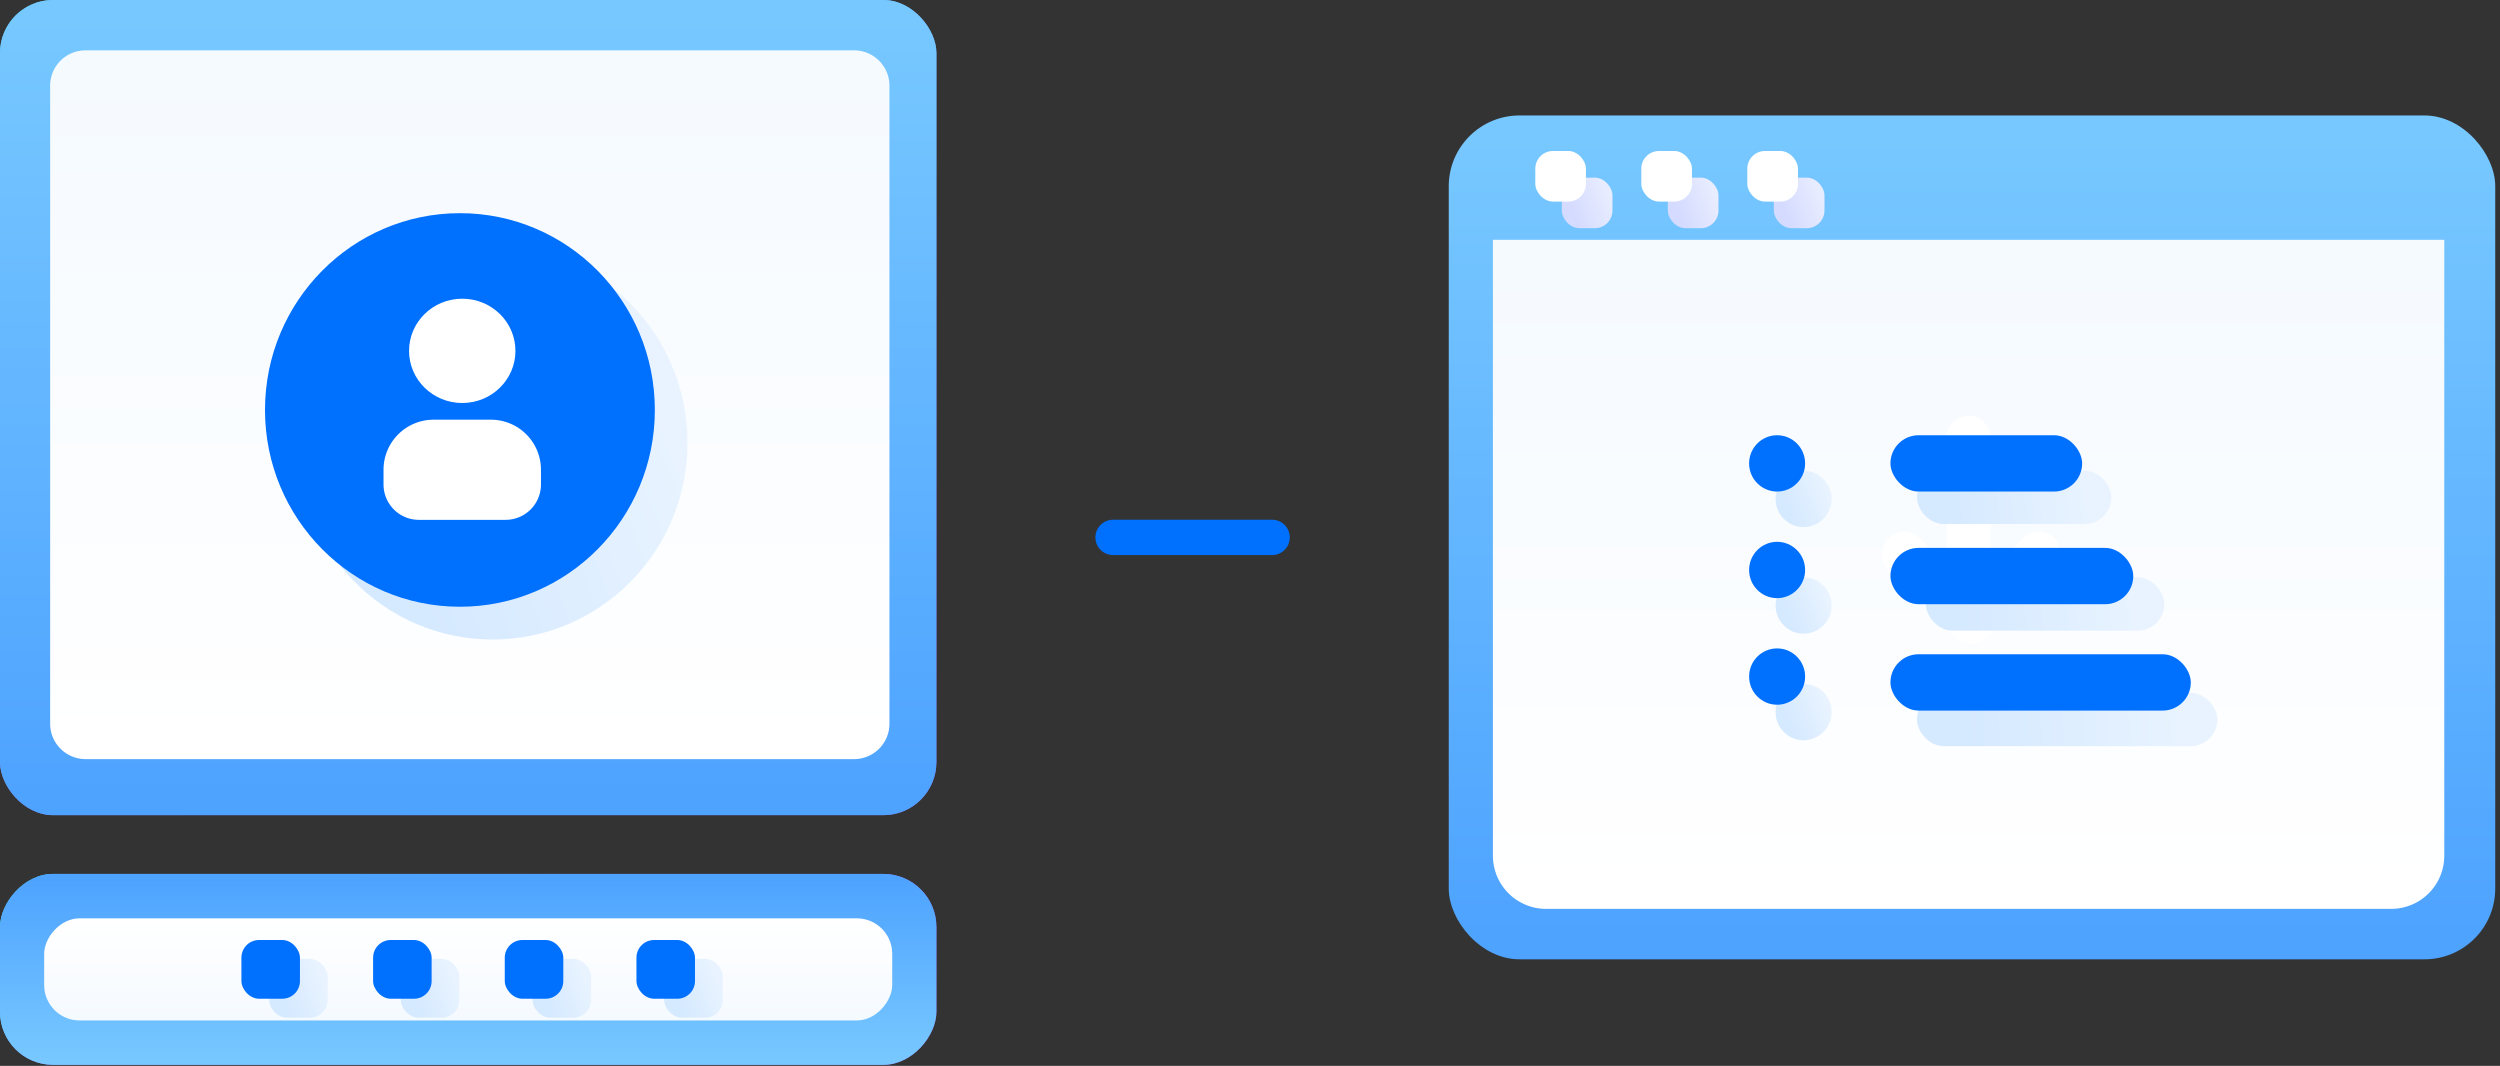 <svg xmlns="http://www.w3.org/2000/svg" width="129" height="55" viewBox="0 0 129 55">
    <rect x="0" y="0" width="129" height="55" fill="#333333" stroke="none"/>
    <defs>
        <linearGradient id="a" x1="0%" x2="50%" y1="12.109%" y2="100.726%">
            <stop offset="0%" stop-color="#46DAFF"/>
            <stop offset="100%" stop-color="#9D62FF"/>
        </linearGradient>
        <linearGradient id="b" x1="12.259%" x2="33.312%" y1="56.103%" y2="44.944%">
            <stop offset="0%" stop-color="#46DAFF"/>
            <stop offset="100%" stop-color="#9D62FF"/>
        </linearGradient>
        <linearGradient id="c" x1="50%" x2="50%" y1="2.5%" y2="97.166%">
            <stop offset="0%" stop-color="#77C8FF"/>
            <stop offset="100%" stop-color="#4EA3FF"/>
        </linearGradient>
        <linearGradient id="d" x1="51.642%" x2="51.642%" y1="2.902%" y2="98.358%">
            <stop offset="0%" stop-color="#F5FAFF"/>
            <stop offset="100%" stop-color="#FFF"/>
        </linearGradient>
        <linearGradient id="e" x1="50%" x2="50%" y1="2.5%" y2="97.166%">
            <stop offset="0%" stop-color="#77C8FF"/>
            <stop offset="100%" stop-color="#4EA3FF"/>
        </linearGradient>
        <linearGradient id="f" x1="51.642%" x2="51.642%" y1="2.902%" y2="98.358%">
            <stop offset="0%" stop-color="#F5FAFF"/>
            <stop offset="100%" stop-color="#FFF"/>
        </linearGradient>
        <linearGradient id="g" x1="16.694%" x2="87.197%" y1="53.088%" y2="25.641%">
            <stop offset="0%" stop-color="#D5E9FF"/>
            <stop offset="100%" stop-color="#E8F3FF"/>
        </linearGradient>
        <linearGradient id="h" x1="17.071%" x2="86.776%" y1="53.088%" y2="25.641%">
            <stop offset="0%" stop-color="#D5E9FF"/>
            <stop offset="100%" stop-color="#E8F3FF"/>
        </linearGradient>
        <linearGradient id="i" x1="50%" x2="50%" y1="2.5%" y2="97.166%">
            <stop offset="0%" stop-color="#77C8FF"/>
            <stop offset="100%" stop-color="#4EA3FF"/>
        </linearGradient>
        <linearGradient id="j" x1="51.642%" x2="51.642%" y1="2.902%" y2="98.358%">
            <stop offset="0%" stop-color="#F5FAFF"/>
            <stop offset="100%" stop-color="#FFF"/>
        </linearGradient>
        <linearGradient id="k" x1="16.438%" x2="87.484%" y1="53.082%" y2="25.685%">
            <stop offset="0%" stop-color="#D5DBFF"/>
            <stop offset="100%" stop-color="#E8ECFF"/>
        </linearGradient>
        <linearGradient id="l" x1="16.438%" x2="87.484%" y1="50.232%" y2="48.168%">
            <stop offset="0%" stop-color="#D5E9FF"/>
            <stop offset="100%" stop-color="#E8F3FF"/>
        </linearGradient>
        <linearGradient id="m" x1="16.438%" x2="87.484%" y1="50.154%" y2="48.784%">
            <stop offset="0%" stop-color="#D5E9FF"/>
            <stop offset="100%" stop-color="#E8F3FF"/>
        </linearGradient>
        <linearGradient id="n" x1="16.438%" x2="87.484%" y1="50.097%" y2="49.233%">
            <stop offset="0%" stop-color="#D5E9FF"/>
            <stop offset="100%" stop-color="#E8F3FF"/>
        </linearGradient>
        <linearGradient id="o" x1="16.803%" x2="87.075%" y1="53.088%" y2="25.641%">
            <stop offset="0%" stop-color="#D5E9FF"/>
            <stop offset="100%" stop-color="#E8F3FF"/>
        </linearGradient>
    </defs>
    <g fill="none" fill-rule="evenodd">
        <g>
            <g>
                <rect width="48.318" height="42.062" fill="url(#a)" rx="2.737"/>
                <rect width="48.318" height="9.852" y="45.094" fill="url(#b)" rx="2.737" transform="matrix(1 0 0 -1 0 100.04)"/>
            </g>
            <rect width="48.318" height="42.062" fill="url(#c)" rx="2.737"/>
            <path fill="url(#d)" d="M44.069 39.17H4.413a1.825 1.825 0 0 1-1.825-1.825V4.423c0-1.008.817-1.825 1.825-1.825H44.07c1.008 0 1.825.817 1.825 1.825v32.922a1.825 1.825 0 0 1-1.825 1.825z"/>
            <rect width="48.318" height="9.852" y="45.094" fill="url(#e)" rx="2.737" transform="matrix(1 0 0 -1 0 100.04)"/>
            <rect width="43.76" height="5.269" x="2.279" y="47.385" fill="url(#f)" rx="1.825" transform="matrix(1 0 0 -1 0 100.04)"/>
            <rect width="3.02" height="3.031" x="13.889" y="49.482" fill="url(#g)" rx=".912" style="mix-blend-mode:multiply"/>
            <rect width="3.02" height="3.031" x="12.457" y="48.504" fill="#0070FF" rx=".912"/>
            <rect width="3.02" height="3.031" x="34.273" y="49.482" fill="url(#g)" rx=".912" style="mix-blend-mode:multiply"/>
            <rect width="3.02" height="3.031" x="32.841" y="48.504" fill="#0070FF" rx=".912"/>
            <rect width="3.02" height="3.031" x="20.683" y="49.482" fill="url(#g)" rx=".912" style="mix-blend-mode:multiply"/>
            <rect width="3.02" height="3.031" x="19.252" y="48.504" fill="#0070FF" rx=".912"/>
            <rect width="3.02" height="3.031" x="27.478" y="49.482" fill="url(#g)" rx=".912" style="mix-blend-mode:multiply"/>
            <rect width="3.02" height="3.031" x="26.046" y="48.504" fill="#0070FF" rx=".912"/>
            <ellipse cx="25.415" cy="22.846" fill="url(#h)" rx="10.058" ry="10.154"/>
            <ellipse cx="23.732" cy="21.154" fill="#0070FF" rx="10.058" ry="10.154"/>
            <g fill="#FFF" transform="translate(19.734 15.4)">
                <ellipse cx="4.118" cy="2.704" rx="2.745" ry="2.691"/>
                <path d="M2.639 6.256h2.958A2.583 2.583 0 0 1 8.18 8.84v.759a1.825 1.825 0 0 1-1.824 1.825H1.88A1.825 1.825 0 0 1 .056 9.598v-.759a2.583 2.583 0 0 1 2.583-2.583z"/>
            </g>
        </g>
        <path stroke="#0070FF" stroke-linecap="round" stroke-linejoin="round" stroke-width="1.825" d="M57.435 27.73h8.205"/>
        <g transform="translate(74.756 5.958)">
            <rect width="53.998" height="43.542" fill="url(#i)" rx="3.65"/>
            <path fill="url(#j)" d="M51.369 6.417V38.19a2.743 2.743 0 0 1-2.735 2.75H5.014a2.743 2.743 0 0 1-2.735-2.75V6.417h49.09z"/>
            <g stroke="#FFF" stroke-linecap="round" stroke-linejoin="round" stroke-width="2.281">
                <path d="M26.824 16.638v7.594M30.435 22.62l-3.471 3.505-3.471-3.505"/>
            </g>
            <rect width="2.613" height="2.61" x="5.834" y="3.208" fill="url(#k)" rx=".912" style="mix-blend-mode:multiply"/>
            <rect width="2.613" height="2.61" x="11.304" y="3.208" fill="url(#k)" rx=".912" style="mix-blend-mode:multiply"/>
            <rect width="2.613" height="2.61" x="16.774" y="3.208" fill="url(#k)" rx=".912" style="mix-blend-mode:multiply"/>
            <rect width="2.613" height="2.61" x="4.466" y="1.833" fill="#FFF" rx=".912"/>
            <rect width="2.613" height="2.61" x="9.936" y="1.833" fill="#FFF" rx=".912"/>
            <rect width="2.613" height="2.61" x="15.406" y="1.833" fill="#FFF" rx=".912"/>
            <g transform="translate(15.498 16.5)">
                <rect width="10.028" height="2.75" x="8.661" y="1.833" fill="url(#l)" rx="1.375" style="mix-blend-mode:multiply"/>
                <rect width="12.307" height="2.75" x="9.117" y="7.333" fill="url(#m)" rx="1.375" style="mix-blend-mode:multiply"/>
                <rect width="15.498" height="2.75" x="8.661" y="13.292" fill="url(#n)" rx="1.375" style="mix-blend-mode:multiply"/>
                <g fill="#0070FF" transform="translate(7.293)">
                    <rect width="9.892" height="2.906" rx="1.453"/>
                    <rect width="12.53" height="2.906" y="5.813" rx="1.453"/>
                    <rect width="15.498" height="2.906" y="11.302" rx="1.453"/>
                </g>
                <g fill="url(#o)" transform="translate(1.367 1.833)">
                    <ellipse cx="1.445" cy="1.453" rx="1.445" ry="1.453"/>
                    <ellipse cx="1.445" cy="6.953" rx="1.445" ry="1.453"/>
                    <ellipse cx="1.445" cy="12.453" rx="1.445" ry="1.453"/>
                </g>
                <ellipse cx="1.445" cy="1.453" fill="#0070FF" rx="1.445" ry="1.453"/>
                <ellipse cx="1.445" cy="6.953" fill="#0070FF" rx="1.445" ry="1.453"/>
                <ellipse cx="1.445" cy="12.453" fill="#0070FF" rx="1.445" ry="1.453"/>
            </g>
        </g>
    </g>
</svg>
